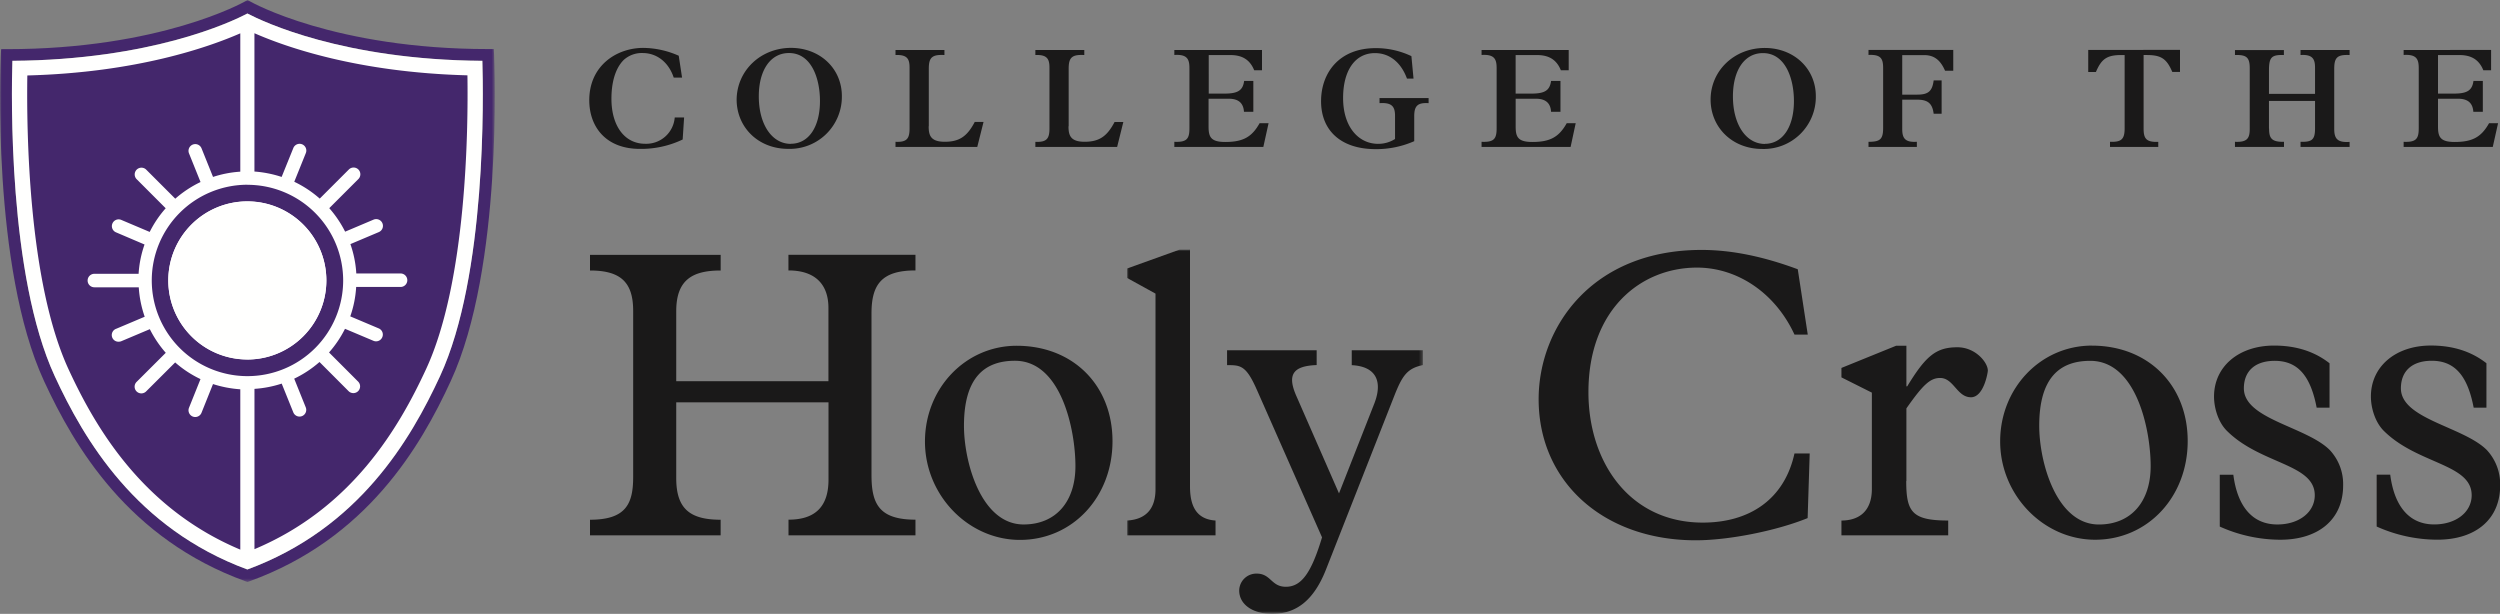 <svg id="Layer_1" data-name="Layer 1" xmlns="http://www.w3.org/2000/svg" xmlns:xlink="http://www.w3.org/1999/xlink" viewBox="0 0 750 184.17"><rect x="0" y="0" width="750" height="184.17" fill="#808080" stroke="none"/><defs><style>.cls-1{fill:#fff;}.cls-2{mask:url(#mask);}.cls-3{fill:#44276c;}.cls-4{fill:#fffffe;}.cls-5{fill:#1a1919;}.cls-6{mask:url(#mask-2);}</style><mask id="mask" x="0" y="0" width="148.44" height="174.61" maskUnits="userSpaceOnUse"><g transform="translate(0 -282.92)"><g id="C"><path id="A" class="cls-1" d="M0,282.92H148.44v174.6H0Z"/></g></g></mask><mask id="mask-2" x="338.13" y="74.86" width="88.71" height="109.31" maskUnits="userSpaceOnUse"><g transform="translate(0 -282.92)"><g id="D"><path id="B" class="cls-1" d="M338.13,357.77h88.68V466.89H338.13Z"/></g></g></mask></defs><title>college-of-the-holy-cross-logo</title><g class="cls-2"><path class="cls-3" d="M74.22,453.76c-33.49-12.35-49-39-57.8-58-14-30.21-13-84.38-12.7-94.6,41.75-.3,65.66-11.66,70.5-14.2,4.83,2.55,28.75,13.9,70.49,14.2.32,10.21,1.26,64.38-12.7,94.61-8.78,19-24.3,45.63-57.8,58Zm74-154.44-.08-1.68h-1.69c-46.08,0-71.08-14.08-71.33-14.25l-.87-.47-.89.51c-.25.13-25.23,14.24-71.32,14.24H.33l-.09,1.69c-.12,2.63-2.78,63.86,13,97.94,9.11,19.65,25.27,47.27,60.41,60l.6.21.6-.21c35.15-12.7,51.31-40.36,60.37-60.05,15.74-34.07,13.09-95.34,13-97.94Z" transform="translate(0 -282.92)"/></g><path class="cls-4" d="M144.72,301.17c-41.75-.3-65.63-11.66-70.5-14.2-4.84,2.55-28.75,13.9-70.5,14.2-.32,10.22-1.26,64.39,12.7,94.6,8.78,19,24.31,45.64,57.79,58,33.5-12.35,49-39,57.8-58,14-30.22,13-84.39,12.7-94.6" transform="translate(0 -282.92)"/><path class="cls-3" d="M63.9,398.14l-3.45,8.62a2,2,0,1,1-3.75-1.51l3.45-8.6a32.68,32.68,0,0,1-7.6-5l-8.74,8.72A2,2,0,0,1,41,397.47l8.73-8.71a33.3,33.3,0,0,1-4.78-7.09l-8.53,3.6a2,2,0,0,1-.75.16,2,2,0,0,1-.78-3.89l8.52-3.6a32.91,32.91,0,0,1-1.78-8.83H28.31a2,2,0,1,1,0-4.05H41.58a32.46,32.46,0,0,1,1.78-8.79l-8.56-3.65a2,2,0,1,1,1.58-3.73l8.53,3.61a32.59,32.59,0,0,1,4.8-7.1L41,336.68a2,2,0,0,1,2.87-2.86l8.71,8.71a33.12,33.12,0,0,1,7.58-5l-3.46-8.6a2,2,0,0,1,3.76-1.51L63.91,336a33,33,0,0,1,8.18-1.58V292.92C62.73,297,41.15,304.69,8.2,305.56c-.25,16.27.22,61.87,12.37,88.16,8.1,17.53,22.2,41.77,51.52,54.09v-48.1a34.49,34.49,0,0,1-8.19-1.57m76.32-92.62c-32.95-.87-54.52-8.52-63.89-12.63v41.49A34.19,34.19,0,0,1,84.49,336L88,327.33a2,2,0,0,1,3.75,1.51l-3.47,8.61a33,33,0,0,1,7.64,5.05l8.73-8.73a2,2,0,0,1,2.86,2.87l-8.73,8.73a33.33,33.33,0,0,1,4.76,7.05l8.53-3.61a2,2,0,0,1,1.57,3.74h0l-8.52,3.6a32.22,32.22,0,0,1,1.77,8.81h13.28a2,2,0,0,1,0,4.05H106.85a32.37,32.37,0,0,1-1.77,8.82l8.52,3.6a2,2,0,0,1,1.08,2.66,2,2,0,0,1-1.86,1.23,2,2,0,0,1-.79-.16l-8.53-3.6a33,33,0,0,1-4.79,7.1l8.73,8.74a2,2,0,0,1-2.87,2.86l-8.72-8.74a33.15,33.15,0,0,1-7.59,5l3.46,8.59A2,2,0,0,1,88,406.65h0L84.51,398a33,33,0,0,1-8.17,1.58v48.09c29.33-12.32,43.41-36.55,51.51-54.08,12.15-26.29,12.63-71.89,12.38-88.17m-66,85.32A23.71,23.71,0,1,1,97.91,367,23.74,23.74,0,0,1,74.2,390.76Zm0-52.4a28.71,28.71,0,1,0,28.72,28.7A28.74,28.74,0,0,0,74.2,338.36Z" transform="translate(0 -282.92)"/><path class="cls-4" d="M74.2,343.36a23.71,23.71,0,1,0,23.71,23.69A23.71,23.71,0,0,0,74.2,343.36" transform="translate(0 -282.92)"/><path class="cls-5" d="M204.68,306.21h-2.56c-1.5-4.56-5-7.38-9.34-7.38a8.05,8.05,0,0,0-5.68,2.09c-2.77,2.78-3.67,7.34-3.67,11.61,0,8.23,4,13.52,10.11,13.52a8.57,8.57,0,0,0,8.88-7.89h2.81l-.43,6.61A28.89,28.89,0,0,1,192,327.59c-10.4,0-15.22-6.78-15.22-14.6,0-10.37,8.19-15.7,16.21-15.7a26.77,26.77,0,0,1,10.63,2.35l1,6.57m32.62,19.84c5.34,0,8.75-5,8.75-12.84,0-6.74-2.56-14.38-9.3-14.38-5.51,0-9.05,5.08-9.05,13,0,8.4,3.93,14.25,9.6,14.25Zm0-28.77c8.75,0,15.32,6.19,15.32,14.47a15.64,15.64,0,0,1-16.09,15.83c-9.09,0-15.48-6.57-15.48-14.81C221.09,304.07,228.21,297.28,237.34,297.28ZM278.6,320.8c0,2.68.55,4.65,4.82,4.65s6.69-1.5,9-5.94h2.64L293.18,327H268.65v-1.54c3.46.17,4.22-1,4.22-4.05V303.27c0-2.52-.55-4-4.22-3.84v-1.5h14.68v1.5c-3.8-.21-4.69.81-4.69,4.13V320.8m41.91,0c0,2.69.56,4.65,4.82,4.65s6.7-1.5,9-5.93H337L335.14,327H310.61v-1.53c3.46.16,4.23-1,4.23-4.05V303.27c0-2.52-.56-4-4.23-3.84v-1.5h14.68v1.5c-3.79-.21-4.69.81-4.69,4.13V320.8m58-22.91V304h-2.34c-1.11-2.73-3.11-4.56-7.12-4.56h-6.52V311h4.73c4,0,5.51-.94,5.89-3.8H376v9.26h-2.81c-.13-2.17-1.2-3.92-4.52-3.92h-6.1v8.36c0,3.11.68,4.61,5,4.61,5.37,0,8-1.5,10.31-5.63h2.69L379,327h-26.7v-1.54c3.75.17,4.53-.9,4.53-4.05v-18c0-2.64-.56-4.26-4.53-4v-1.5h26.19m45.6,8.58h-2c-1.79-4.88-5.25-7.64-9.6-7.64-5.93,0-9.56,5.16-9.56,13.48,0,8.79,4.74,13.74,10.5,13.74a9.35,9.35,0,0,0,5.08-1.45v-7c0-2.77-1-4-4.65-3.75v-1.53h14.72v1.53c-3.25-.21-4.31.77-4.31,3.89v7.51a28.09,28.09,0,0,1-11.61,2.39c-10.19,0-16.34-5.42-16.34-14.38,0-8.41,5.33-15.92,16.39-15.92a24.68,24.68,0,0,1,10.71,2.4l.64,6.75m46.55-8.58V304h-2.35c-1.11-2.73-3.11-4.56-7.13-4.56h-6.44V311h4.74c4,0,5.5-.94,5.89-3.8h2.82v9.26h-2.82c-.13-2.17-1.19-3.92-4.52-3.92h-6.1v8.36c0,3.11.68,4.61,5,4.61,5.37,0,8-1.5,10.32-5.63h2.69L471.18,327H444.47v-1.54c3.75.17,4.52-.9,4.52-4.05v-18c0-2.64-.55-4.26-4.52-4v-1.5h26.2m58.77,28.16c5.32,0,8.74-5,8.74-12.84,0-6.73-2.56-14.38-9.3-14.38-5.5,0-9,5.08-9,13,0,8.4,3.92,14.25,9.6,14.25Zm0-28.76c8.74,0,15.31,6.19,15.31,14.47a15.63,15.63,0,0,1-16.08,15.83c-9.09,0-15.49-6.57-15.49-14.81,0-8.7,7.13-15.49,16.26-15.49Zm56.54.6v6.23h-2.46c-1.24-2.82-2.95-4.69-6.28-4.69h-6.57v11.86h4.48c3.32,0,4.53-1,4.95-4.27h2.39v10h-2.39c-.39-3.07-1.71-4.22-4.95-4.22h-4.48v8.75c0,2.6.64,4.14,4.39,3.88V327H560.55v-1.54c3.42,0,4.39-.68,4.39-4.14v-18c0-2.81-.67-4.09-4.39-3.92v-1.5H586m47,27.56c3.33.12,4.39-.69,4.39-4V299.43h-.94c-4.31,0-6,1.11-7.67,5.08h-2.31v-6.62H654v6.62h-2.31c-1.7-4-3.37-5.08-7.67-5.08h-.94v22.05c0,3,.77,4.14,4.4,4V327H633v-1.54m47.72-4c0,2.86.68,4.09,4.48,4V327H670.49v-1.54c3.63.17,4.43-1,4.43-3.84V303.35c0-3.15-.93-4.05-4.43-3.92v-1.5h14.68v1.5c-3.84-.14-4.48.77-4.48,4.77v6.88h13.82v-7.81c0-2.39-.51-4.1-4.35-3.84v-1.5h14.72v1.5c-3.75-.17-4.61.77-4.61,4.18v18c0,2.85.9,4.14,4.61,3.88V327H690.16v-1.54c3.33.09,4.35-.56,4.35-3.93V313.2H680.69v8.32m66.64-23.59V304H745c-1.11-2.73-3.12-4.56-7.13-4.56H731.4V311h4.75c4,0,5.5-.94,5.89-3.8h2.81v9.26H742c-.14-2.17-1.2-3.92-4.53-3.92H731.4v8.36c0,3.11.69,4.61,5,4.61,5.37,0,8-1.5,10.32-5.63h2.7L747.83,327H721.09v-1.54c3.76.17,4.53-.9,4.53-4.05v-18c0-2.64-.55-4.26-4.53-4v-1.5H747.3M202.87,426.38c0,9.12,4.06,12.46,13.32,12.46v4.68H177v-4.68c10.72,0,12.95-4.69,12.95-12.83V376.16c0-8.64-3.83-12.09-12.95-12.09v-4.69H216.2v4.69c-8.52,0-13.33,2.83-13.33,12.21v21h45.66v-22c0-6.91-3.83-11.23-12-11.23v-4.68h38.11v4.68c-10,0-13.19,4.07-13.19,12.83v48.61c0,8.64,2.34,13.33,13.19,13.33v4.69H236.55v-4.69c8.4,0,12-4.31,12-12v-23.2H202.87v22.7m104.21,13.94c9.63,0,15.55-6.78,15.55-17.52s-4.2-31.59-18.14-31.59c-9.26,0-15.3,5.19-15.3,19.5,0,11,5.18,29.61,17.89,29.61ZM305,386.65c16.91,0,28.75,11.85,28.75,28.63s-12,29.61-27.76,29.61c-15.55,0-28.5-13.45-28.5-29.5s12.22-28.74,27.51-28.74Z" transform="translate(0 -282.92)"/><g class="cls-6"><path class="cls-5" d="M357,428.84c0,6.17,2.1,9.87,7.66,10.24v4.44H338.13v-4.44c6.17-.37,8.52-4.07,8.52-9.37V371l-8.52-4.69v-2.84l15.79-5.68H357v71.07m20-29.12c-3.2-7.28-4.93-7.28-8.88-7.28V388H395v4.44c-7.28.26-8.89,3-6.05,9.38l12.75,29.12,10.61-27c2.47-6.37.74-11.09-6.79-11.47V388h21.35v4.44c-4.7,1-6.17,3.09-8.64,9.38l-20.48,52.07c-3.58,9-8.76,13.19-16.13,13.19-5.79,0-9.86-2.83-9.86-7A5.15,5.15,0,0,1,377,455c4.32,0,4.32,3.95,8.76,3.95,4.69,0,7.65-4.2,10.85-14.82L377,399.72" transform="translate(0 -282.92)"/></g><path class="cls-5" d="M538.35,383.31c-5.68-12.37-17-20.11-29.25-20.11-16.77,0-32.57,12.47-32.57,37.39,0,21,12.38,39.11,34.3,39.11,13.82,0,24.44-6.79,27.51-20.73h4.57l-.62,19.38c-9.38,3.82-23.69,6.66-33.56,6.66-27.64,0-47.14-17.52-47.14-42.32,0-21.59,16-44.79,48.86-44.79,9.13,0,18.64,2,28.88,5.8l3,19.61h-4m33.54,43.93c0,9.25,1.73,11.84,12.59,11.84v4.44H552.43v-4.44c4.94,0,9.13-2.47,9.13-9.5V400.71l-9.13-4.58V393.3l16.41-6.66h3.08v12.18h.25c5.55-9.12,8.64-11.72,15.05-11.72,5.44,0,9.13,4.56,9.13,7,0,.62-1.23,8-5.06,8-4.19,0-5.18-5.79-9.25-5.79-3,0-5.19,2.09-10.12,9.13V427.2m57.74,13.07c9.62,0,15.54-6.78,15.54-17.52s-4.19-31.58-18.13-31.58c-9.26,0-15.3,5.18-15.3,19.49,0,11,5.19,29.61,17.89,29.61Zm-2.1-53.66c16.9,0,28.75,11.84,28.75,28.62s-12,29.61-27.76,29.61c-15.55,0-28.5-13.45-28.5-29.5s12.21-28.74,27.52-28.74Zm71.23,18.62H695c-1.86-9.74-5.8-14.06-12.59-14.06-5.8,0-9.25,3-9.25,8.26,0,9.25,18.75,11.47,25.78,18.51a14.94,14.94,0,0,1,4,10.61c0,10.11-7.27,16.29-18.88,16.29a44.5,44.5,0,0,1-18.13-3.95V425.34h4.07c1.24,9.62,5.8,14.92,13.2,14.92,6.54,0,11.23-3.7,11.23-8.76,0-9.5-16.29-9.25-26.4-19.37-2.47-2.47-3.82-6.66-3.82-10.24,0-9,7.4-15.3,18-15.3,6.54,0,12.09,1.73,16.65,5.31v13.32m47.14,0H742.1c-1.85-9.75-5.79-14.07-12.58-14.07-5.8,0-9.25,3-9.25,8.27,0,9.25,18.75,11.47,25.78,18.51a15.08,15.08,0,0,1,4,10.61c0,10.11-7.27,16.29-18.88,16.29A44.58,44.58,0,0,1,713,440.88V425.33h4.07c1.24,9.62,5.8,14.92,13.2,14.92,6.54,0,11.23-3.7,11.23-8.76,0-9.5-16.29-9.25-26.41-19.37-2.46-2.47-3.82-6.66-3.82-10.24,0-9,7.4-15.3,18-15.3,6.54,0,12.09,1.73,16.66,5.31v13.32" transform="translate(0 -282.92)"/></svg>